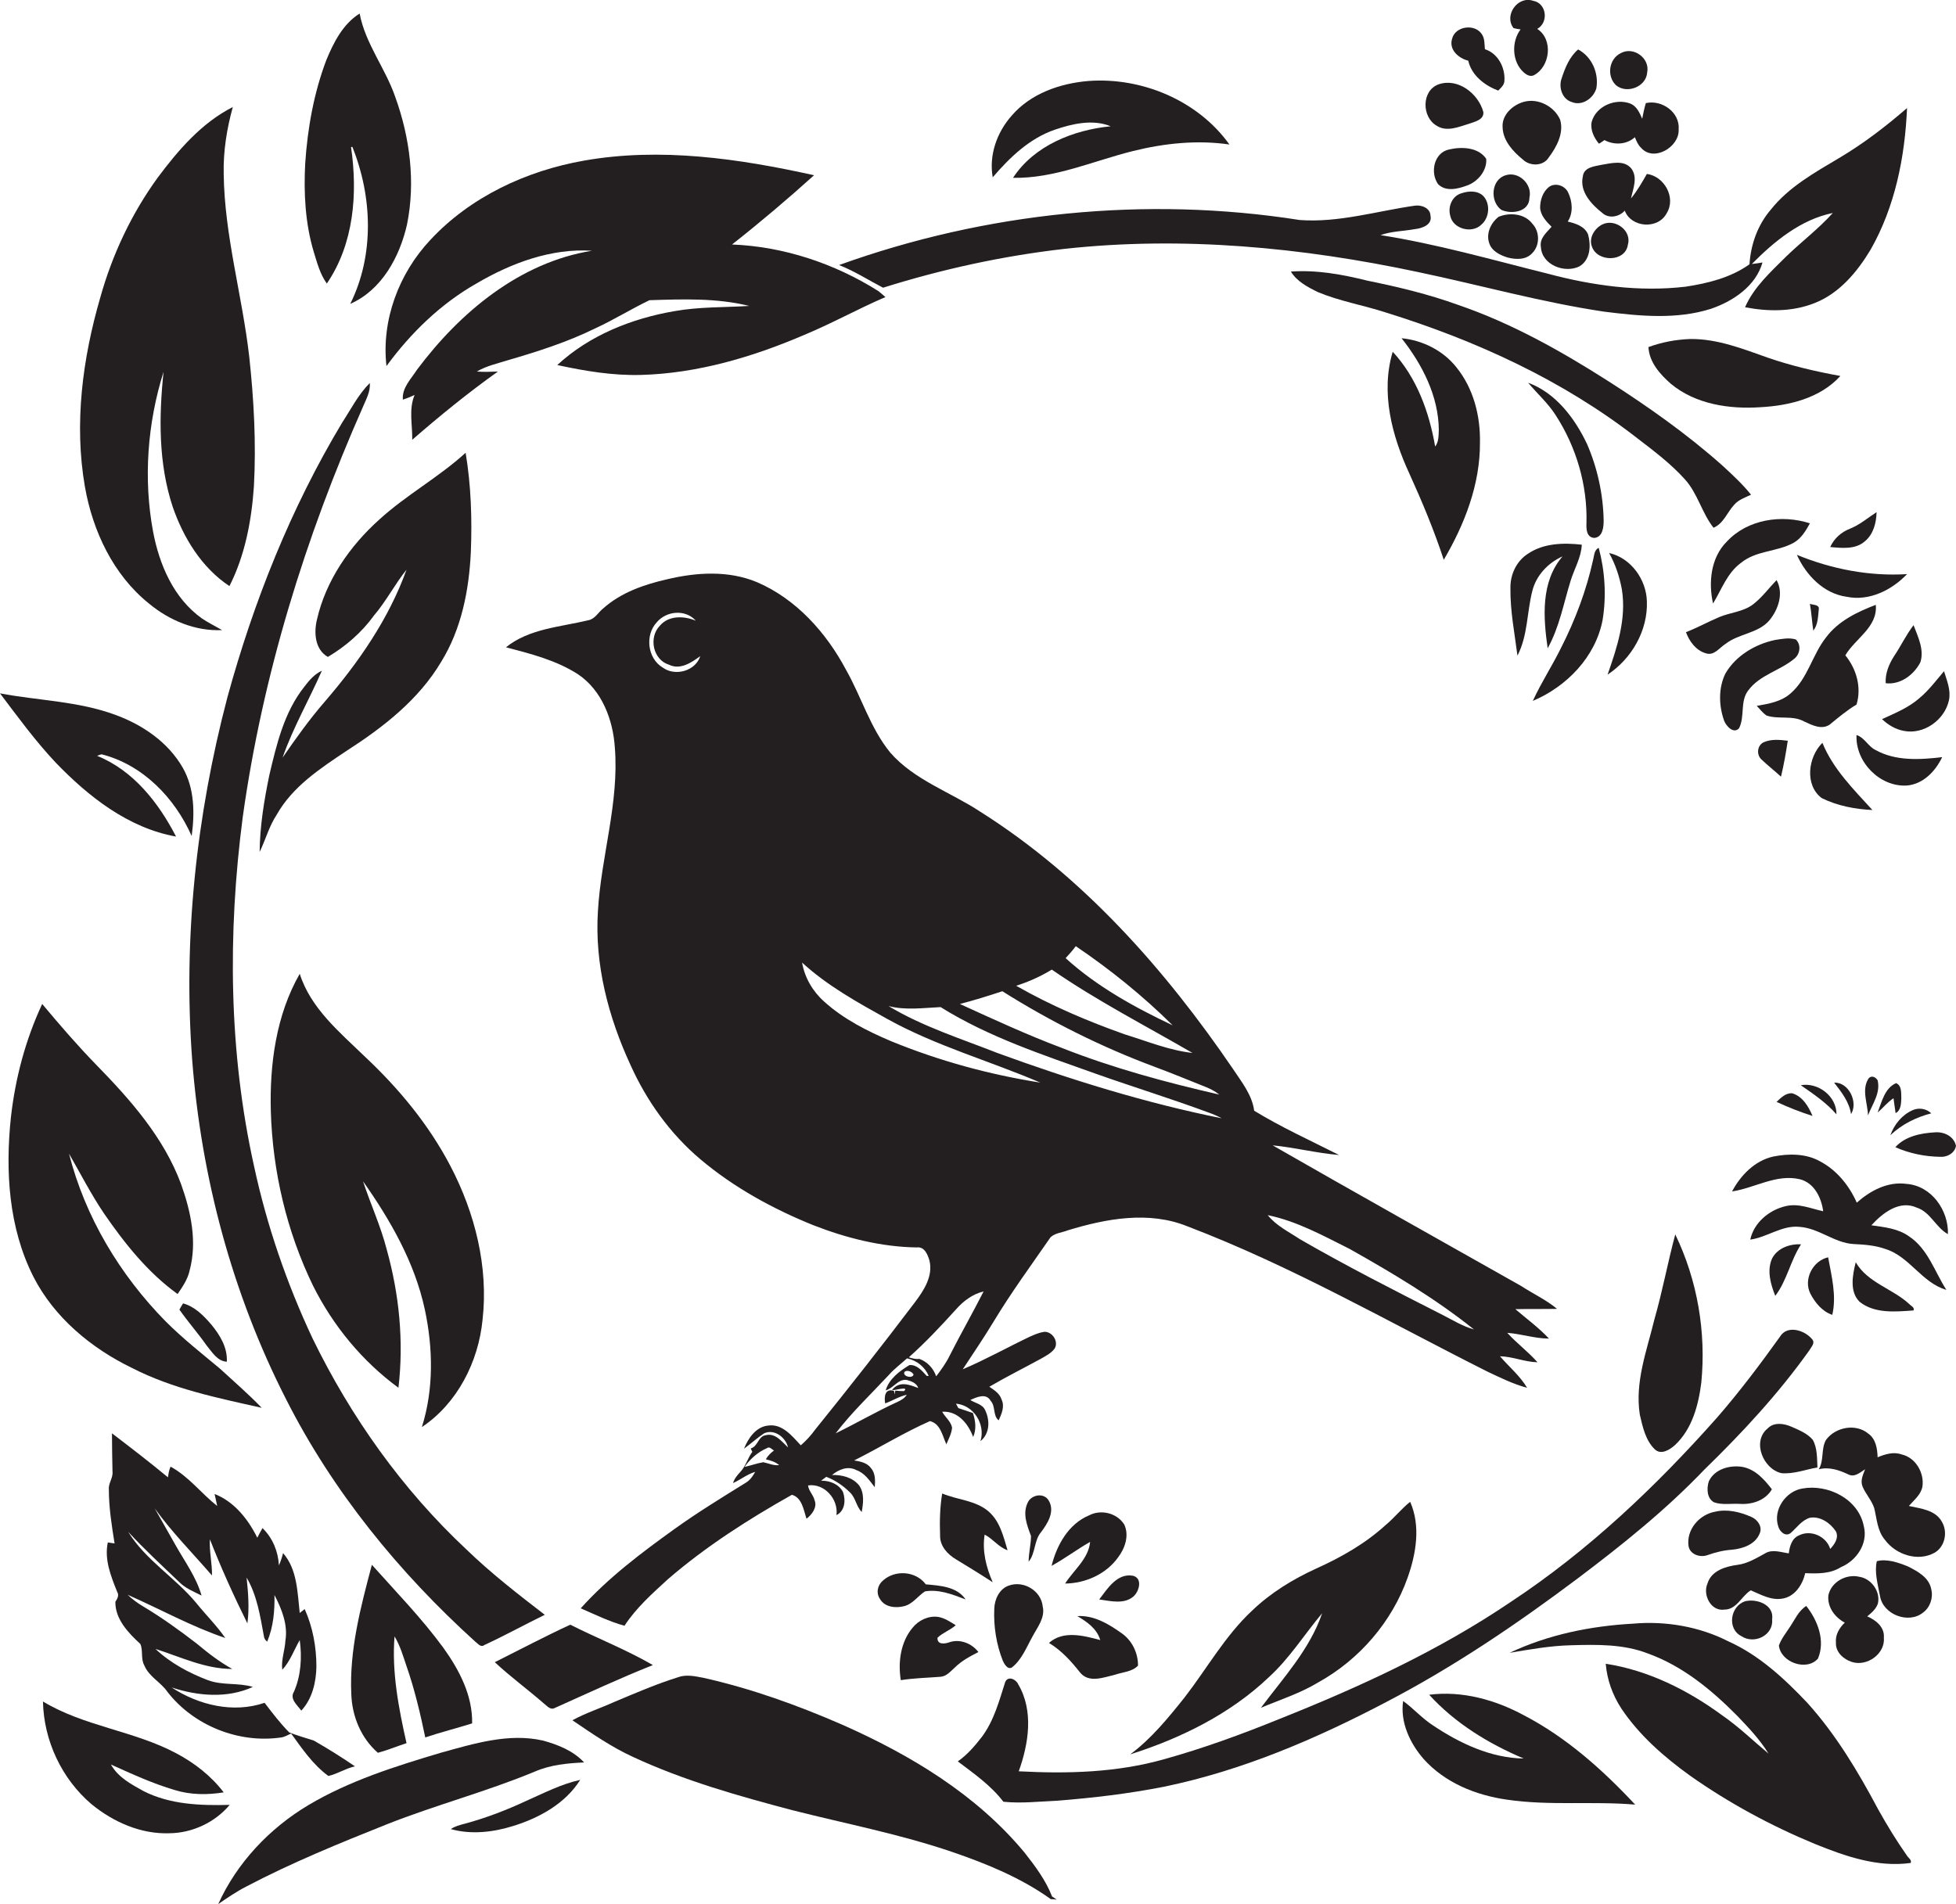 <?xml version="1.0" encoding="utf-8"?>
<!-- Generator: Adobe Illustrator 19.2.0, SVG Export Plug-In . SVG Version: 6.00 Build 0)  -->
<svg version="1.1" id="Layer_1" xmlns="http://www.w3.org/2000/svg" xmlns:xlink="http://www.w3.org/1999/xlink" x="0px" y="0px"
	 viewBox="0 0 751.1 731.3" enable-background="new 0 0 751.1 731.3" xml:space="preserve">
<g>
	<path fill="#231F20" d="M583.9,11.3c-3.6,4.7-3.3,12.5,1.2,16.5c1,0.9,2.5,1.8,3.9,1.1c6.3-3.3,7.5-13.8,1.3-17.8
		c4.5-2.5,3.6-9.9-1.6-10.8c-5.9-2-11.3,5.6-7.5,10.5C582.1,11,583,11.2,583.9,11.3z"/>
	<path fill="#231F20" d="M125.5,108.9c10.4-15.2,11.9-34.6,9.3-52.4c0.1,0,0.4-0.1,0.5-0.1c7.7,19.1,8.5,41.6-0.8,60.3
		c12.1-5.3,19-18.1,21.8-30.5c3.3-16.3,1.1-33.4-4.5-48.9c-3.8-11.1-11.5-20.5-13.7-32.1c-6.4,4-10,11.1-12.8,17.9
		c-4.8,12.7-7.2,26.2-8.1,39.7c-0.6,11.4,0,23,3.3,34C121.8,101,122.9,105.3,125.5,108.9z"/>
	<path fill="#231F20" d="M563.8,23.3c1.3,5.7,6.3,9.5,11.5,11.5c1.1-1.1,2.4-2.2,2.4-3.9c0.3-5-2.5-10.4-7.5-12
		c-0.2-1.9,0-4.1-1.2-5.8c-2.7-4.1-10.2-3.1-11.4,1.8C556.3,19.1,560.1,22.4,563.8,23.3z"/>
	<path fill="#231F20" d="M603.6,39.2c3.9,1.6,8.3-1.4,9.4-5.3c1-5.8-1.7-12.1-7-14.9c-3.3,2.8-5,7-6.3,11
		C598.4,33.4,599.8,38.1,603.6,39.2z"/>
	<path fill="#231F20" d="M632.5,27.9c1.2-5.5-5.2-10.2-10.1-7.5c-4.6,2.2-5.5,8.8-1.9,12.3C624.6,36.2,632.1,33.4,632.5,27.9z"/>
	<path fill="#231F20" d="M405.1,49.8c6.7-2.3,14.6-4.1,21.4-1.3c-14.3,1.4-29.4,7.4-37.5,19.8c16,0.3,30.8-6.5,46.1-10.3
		c12.1-3,24.7-4.3,37-2.5C460,38.6,438.5,29.6,418,31.1c-10.9,0.9-22.2,4.8-29.5,13.3c-5.7,6.4-8.8,15.2-7.3,23.7
		C387.8,60.4,395.4,53.1,405.1,49.8z"/>
	<path fill="#231F20" d="M551.7,48.3c3.9,2.5,8.5,0.4,12.5-0.8c2.2-0.8,5.7-1.5,5.4-4.5c-1.9-7-9.7-13.2-17.2-10.6
		C545.8,34.8,545.9,45,551.7,48.3z"/>
	<path fill="#231F20" d="M577,49c0.2,5.1,4,9.2,7.8,12.3c2.7,2.6,7.8,2.6,9.9-0.8c3-4,5.9-9.3,4.4-14.5c-2.2-5.1-8.4-8.4-13.9-6.9
		C580.8,40.3,576.6,44.2,577,49z"/>
	<path fill="#231F20" d="M614,55.2c0.5-0.3,1.6-1,2.1-1.4c3.7,2,8.5,1.8,11.7-1.1c0.6,1.5,1.2,3,2.4,4.1c4.8,5.5,14.7-0.3,14.4-7
		c0.6-6.7-6.5-11.6-12.6-10.2c-0.6,2-1,4-1.4,6c-1-2.3-2.1-4.8-4.5-5.8c-5.7-2.2-13.2,0.9-14.9,7C610.6,49.9,612.1,52.9,614,55.2z"
		/>
	<path fill="#231F20" d="M57.2,231.8c7.8,6.5,17.9,10.7,28.1,10.2c-2.6-1.5-5.3-2.8-7.8-4.5c-10.8-7.7-16.3-20.6-18.7-33.2
		c-3.8-20.4-2.2-41.7,4-61.5c-1.8,17.3-2,35.1,3.5,51.8c4.1,11.9,11.1,23.4,21.8,30.5c6-11.8,8.5-25.2,9.4-38.3
		c0.9-16.6,0-33.3-1.8-49.9c-2.7-23.5-9.5-46.4-9.8-70.1c-0.2-8.7,1.2-17.4,3.5-25.7c-12,6.1-21,16.6-28.9,27.2
		c-10,13.8-17.4,29.5-22,46c-6.8,23.4-10.1,48.4-5.9,72.6C35.6,204,43.5,220.8,57.2,231.8z"/>
	<path fill="#231F20" d="M408.6,95.6c45.4-5,91.4-0.6,136,8.9c23.8,5,47.3,11.6,71.4,15.2c13.6,1.7,27.8,3.1,41-1.1
		c8.5-2.9,17.2-8.7,19.8-17.8c-1,0.2-3.1,0.5-4.1,0.6c8.6-8.7,18.8-17.1,31.1-19.6c-5.5,6.1-12,11-17.9,16.7
		c-5.9,5.9-12.4,11.7-15.8,19.5c8.8,1.7,18.2,1.8,26.7-1.6c9.5-3.7,16.4-12,21.5-20.5c9.4-16.5,13.2-35.6,14-54.4
		c-8.2,7.1-16.8,13.7-26.1,19.2c-9.4,5.6-19.3,11.1-26.2,19.8c-5,5.8-7.7,13.3-8.2,21c-7.1,5.1-15.9,7.3-24.5,8.6
		c-17.8,2.1-35.8-0.4-53-5c-21.3-5.3-42.5-11.4-64.2-14.8c4.2-1.5,8.8-1.5,13.2-2.3c2.7-0.3,6.8-1.6,6-5.2c-0.1-3-3.6-4.2-6.1-3.8
		c-14.6,2.1-29.2,6.6-44.1,5.5c-59.2-9.3-120.6-3-176.9,17.3c5.9,2.3,11.3,5.8,16.9,8.7C361.7,103.4,385,98.3,408.6,95.6z"/>
	<path fill="#231F20" d="M570.7,61c-3-4.5-9.5-4.7-14.2-3.6c-5.9,1.2-7.4,8.9-4.3,13.3c2.9,3,7.5,1.9,11,0.6
		C567.4,69.9,571.1,65.5,570.7,61z"/>
	<path fill="#231F20" d="M148.4,140.6c9.3-12.7,20.9-24,34.7-31.8c13.3-7.8,28.6-13.5,44.2-12.5c-27.8,4.5-50.7,23.7-67.1,45.6
		c-2.3,3.6-5.9,7-5.5,11.6c1.5-0.5,3-1.1,4.5-1.8c-2.3,5.5-0.8,11.5-0.9,17.2c10.6-9.2,21.5-18.1,32.9-26.2c-2.7,0.1-5.4,0.2-8.1,0
		c3.7-2.2,8-3.1,12.1-4.4c11.3-3.3,22.6-6.9,33.2-12.1c7.2-3.3,13.9-7.5,21-10.9c12.8-0.4,25.8-0.9,38.3,2.2
		c-9.6,0.6-19.2,0.3-28.7,2c-16.4,2.8-32.7,9.3-45,20.7c10.6,2.3,21.3,4.1,32.2,3.8c21.7-0.6,42.9-6.9,62.7-15.4
		c10.6-4.4,20.6-10,31.1-14.5c-0.9-0.8-1.8-1.6-2.7-2.3c-16.8-10.6-36.3-17.1-56.2-17.9c10.8-8.5,21.3-17.4,31.5-26.6
		c-28.9-6.4-59-10.8-88.4-5.6c-22.1,3.9-43.6,13.9-59,30.5C153.2,105,146.4,122.9,148.4,140.6z"/>
	<path fill="#231F20" d="M640,81.9c3.7-6-0.9-14.2-7.6-15.1c-1.9,3.3-3.7,6.5-6.1,9.4c0.8-3.7,2.7-8.1,0.1-11.5
		c-2.8-3.4-7.7-2-11.4-1.4c-2.8,0.6-6.8,0.9-7.2,4.5c-1.3,5.8,3.3,10.7,7.5,14c2.5,2.3,6.5,1.5,8.6-0.9
		C626.4,87.5,636.7,88.2,640,81.9z"/>
	<path fill="#231F20" d="M576.5,80.6c4,1.8,10.8,0.8,10.8-4.7c1.2-5.1-4.1-10.2-9.1-8.6C572.6,68.9,572,77.3,576.5,80.6z"/>
	<path fill="#231F20" d="M591.7,94.9c0.4,6.9,9.2,10.2,14.8,7.4c4.2-2.5,4.5-8,3.3-12.3c-1.3-3.1-4.8-4.2-7.8-4.9
		c2.2-3.3,1.8-7.7,0.2-11.1c-1.2-2.7-4.9-4-7.4-2.2c-2.4,1.9-3.4,5.1-3.4,8c0.2,3,2.4,5.3,4.4,7.3C593.9,89.3,591.1,91.5,591.7,94.9
		z"/>
	<path fill="#231F20" d="M568.7,86.4c3.2-2.6,3.7-7.9,1-11c-2.2-2.3-5.7-2.1-8.4-1.2c-3.7,1-5.4,5.2-4.4,8.7
		C557.9,87.9,565.1,89.8,568.7,86.4z"/>
	<path fill="#231F20" d="M571.8,93.2c0.9,3.2,4.2,4.8,7.1,5.7c3.1,0.8,7,1,9.4-1.6c3.1-3,3-8.4,0.1-11.4c-2.9-3.9-8.8-4.4-13-2.6
		C572.6,85.5,570.6,89.5,571.8,93.2z"/>
	<path fill="#231F20" d="M615.3,86.2c-3,1.5-5.3,5.2-4,8.5c2,6,12.8,6.1,13.8-0.7C626.7,88.6,620.2,83.8,615.3,86.2z"/>
	<path fill="#231F20" d="M647,184.1c4.9,5.4,6.5,12.9,11,18.6c3.9-1.7,5.2-5.9,7.9-8.8c1.7-2,4.2-2.8,6.5-3.9
		c-3.3-4.1-7.2-7.7-11-11.2c-13.6-12.1-28.5-22.6-43.8-32.4c-18.2-11.6-37.2-22.3-57.7-29.3c-11.3-4.1-23-6.9-34.8-9.3
		c-9.6-2.4-19.5-4.2-29.4-3.5c2.3,3.8,6.5,6,10.4,7.9c8.4,3.5,17.4,5,26,7.8c34.5,10.7,68,26,96.6,48.3
		C635.1,173.2,641.6,178.1,647,184.1z"/>
	<path fill="#231F20" d="M534.8,135.1c-4.7,15.7-0.3,32.3,6.4,46.8c4.9,10.8,9.5,21.8,13.2,33.1c8-13.6,14-29,13.9-45
		c0.2-10.3-2.5-20.9-9.1-29c-5.1-6.4-12.9-10.3-21-11.1c7.9,10,14.2,22.2,14.3,35.2c-0.1,2.2,0,4.6-1.4,6.4
		C548.8,158.2,544,145,534.8,135.1z"/>
	<path fill="#231F20" d="M649.1,130.2c-5.5,0.2-10.9,1.2-16.1,3.1c0.3,5.8,4.4,10.4,8.6,14.1c9.5,7.9,22.5,9.8,34.4,9
		c11.1-0.6,23-3.5,30.7-12c-9.4-1.7-18.8-3.9-27.8-7C669.3,134,659.5,130.1,649.1,130.2z"/>
	<path fill="#231F20" d="M186,631.8c7.8-3.6,15.4-7.8,23.2-11.6c-10.4-8-20.7-16-30.1-25.1c-24.6-23-44.4-50.9-59.1-81.1
		c-9.9-21.1-17.5-43.2-22.4-65.9c-9.8-44-10.2-89.6-4.4-134.2c7.6-54.5,24-107.5,46.2-157.7c1.2-2.9,2.9-5.8,2.6-9.1
		c-4.4,4.4-7.2,10-10.6,15.2c-19.7,32.8-34,68.7-44.1,105.6c-11.9,45.3-17,92.5-13.5,139.2c3.5,45.2,15.4,89.8,36,130.2
		c17.9,35.4,43.4,66.7,72.8,93.3C183.5,631.2,184.6,632.9,186,631.8z"/>
	<path fill="#231F20" d="M612.2,206.6c3.3-0.3,3.6-4.2,3.6-6.8c-0.2-10-2.4-20.1-6.4-29.3c-4.7-9.9-12-19.6-22.6-23.5
		c3.5,4.2,7.7,7.9,10.6,12.5c7.9,12.2,12.2,26.8,11.8,41.4C609.1,203.2,609.2,206.4,612.2,206.6z"/>
	<path fill="#231F20" d="M145.7,199.5c-11.4,10.2-20.6,23.5-24,38.5c-1.2,4.9-0.8,11.5,4.2,14.3c6.9-4.1,13-9.4,17.7-15.9
		c4.7-5.5,8-12,12.5-17.6c-6.8,18.9-18.4,35.6-31.4,50.7c-5.9,6.8-11.1,14.1-16.2,21.5c4-11.5,10.2-22.2,15.1-33.4
		c-2.8,1.3-4.8,3.6-6.7,6.1c-7.8,9.8-10.7,22.2-13.5,34.1c-2,9.7-3.6,19.5-3.7,29.4c2.3-4.7,3.6-9.8,6.5-14.2
		c6.1-10.9,16.8-17.9,27-24.7c14-9,27.6-19.6,36.2-34.1c7.8-12.6,10.7-27.5,11.4-42.1c0.5-12.8,0.1-25.6-2-38.2
		C168.5,183.3,156,190.1,145.7,199.5z"/>
	<path fill="#231F20" d="M716.1,207.9c3.3-2.7,4.4-7.1,4.5-11.2c-3.4,2.2-6.5,4.9-10.3,6.4c-3.3,1.3-6,3.7-7.5,7
		C707.3,210.5,712.5,211.1,716.1,207.9z"/>
	<path fill="#231F20" d="M663.1,208c-6.2,6.2-7.1,15.7-5.3,23.8c3.3-5.4,5.4-11.7,10.7-15.6c5.8-4.8,13.8-4.2,20.2-7.7
		c2.9-1.6,4.7-4.6,6.3-7.5C684.2,197.5,671.1,199.4,663.1,208z"/>
	<path fill="#231F20" d="M580,225.9c-0.1,8.7,1.6,17.3,2.7,25.9c4-7.7,3.6-16.6,5.7-24.8c1.5-6,6-10.8,11.6-13.3
		c-8.4,9.8-7.4,23.4-5.7,35.3c4.5-8.1,6.1-17.2,8.8-25.9c1.4-4.6,4.1-9,4.3-13.9c-7-0.8-14.7-0.6-20.7,3.5
		C582.3,215.5,579.9,220.7,580,225.9z"/>
	<path fill="#231F20" d="M615.4,238.1c1.5-9.2,0.9-18.8-1.5-27.7c-1.7,0.8-1.7,2.8-2.1,4.4c-2.6,11.9-6.9,23.3-12.4,34.1
		c-3.4,6.9-7.6,13.3-10.8,20.3C601.6,263.7,612.7,252.3,615.4,238.1z"/>
	<path fill="#231F20" d="M632.4,231c-0.2-8.4-6.1-16.7-14.5-18.6c2.4,4.3,4,9.1,4.9,14c1.8,11.2-1.8,22.2-5.5,32.7
		C626.6,253,632.8,242.1,632.4,231z"/>
	<path fill="#231F20" d="M690,213.1c3.5,7.8,10.3,14.9,19.1,16.1c8.7,1.8,17.4-2.6,23.2-8.7C717.9,221.4,703.4,218.6,690,213.1z"/>
	<path fill="#231F20" d="M597.9,502.7c-4.2-3.5-9.2-5.8-13.8-8.8c-31.8-18-63.7-35.8-95.4-54c8.5,0.8,16.9,3,25.5,3.7
		c-10.9-5.5-22.1-10.6-32.6-17c-0.8-6.1-4.8-11-8.1-16c-26.1-38.3-57.6-73.9-97-98.8c-11.5-7.6-25.3-12.1-34.6-22.7
		c-7.7-9.4-11.1-21.4-17-31.8c-7.6-14.3-19.1-27.2-34.2-33.7c-11-4.6-23.3-3.8-34.6-1.1c-8.8,2-17.7,5.1-24.5,11.2
		c-1.9,1.5-3.1,4-5.6,4.5c-10.7,2.6-22.8,3.2-31.7,10.4c9.5,2.5,19.4,5,27.7,10.4c9.2,6.2,13.4,17.5,14.1,28.1
		c1.7,21.3-5.3,41.8-6.5,62.9c-1.3,20.4,4,40.6,12.5,59c6.2,13.8,15.2,26.4,26.8,36.2c12.9,10.9,27.9,19.1,43.5,25.4
		c12.6,4.9,26,8.3,39.6,8.5c3-0.4,4.2,2.7,4.9,5c1.5,6-2.2,11.6-5.6,16.1c-12.5,16.5-25.3,32.8-38.3,48.9c-1.6,2.2-3.4,4.2-5.5,6
		c-3.3-3.5-7-8.3-12.4-7.6c-4.8,0.4-7.8,4.9-9.4,8.9c2.6-1.9,5-4.1,7.7-5.9c3.9-1.8,8.3,1.5,9.2,5.4c-2.4-2.2-4.8-5.6-8.5-4.7
		c-3,0.4-3,4.3-5.8,5.1c0.1,0.3,0.4,1,0.6,1.3c-1.8,2.4-2.5,5.5-4.6,7.7c-1.2,1.3-2.3,2.6-2.8,4.3c2.9-1.3,5.4-3.4,8.5-4.3
		c-0.9,1.6-1.9,3.1-3.5,4.1c-9.2,5.7-18.5,11.4-27.3,17.7c-12.8,9.2-25.6,18.8-36.2,30.6c5.5,2.4,11,5.1,16.8,6.7
		c4.5-6.9,10.7-12.4,16.7-17.9c14.6-12.6,30.9-23,47.6-32.4c3.9,1.1,4.5,5.9,5.6,9.2c2.1-1.6,4.2-4.4,3.1-7.1
		c-0.5-2.1-2.3-3.6-2.5-5.7c6.3-0.9,11.7,5.3,10.9,11.4c3.3-1.6,3.6-5.8,2.5-8.9c-1.6-3-5.1-4.4-8.4-4.3c0.7-0.5,1.3-1,2-1.5
		c3.4,1.3,6.5,3.4,9.1,6c2.2,2.1,2.4,5.4,4.5,7.5c0.6-3.4,1.1-7.2-1-10.2c-2.5-3.1-6.6-4.1-10.4-4c2.5-2.1,6.1-3.6,9.3-1.9
		c3.2,1.1,5.1,4,7.1,6.6c0.2-2.5,0.3-5.3-1.4-7.3c-1.5-2.1-4.1-2.6-6.5-3c9.8-4.9,19.1-10.7,29.1-15.1c4.1,1,4.8,5.7,6.3,8.9
		c0.9-2.1,2-4.1,2.2-6.4c-0.5-2.5-2.7-4-3.8-6.1c6-0.4,10,4.6,11.9,9.7c1.3-3,0.9-6.2-0.1-9.2c-1.8-0.6-3.7-1.3-5.6-1.9
		c-0.2-0.4-0.7-1.3-0.9-1.7c6.8,0.6,11.4,7.9,9.4,14.4c3.6-2.9,3.7-8,1.8-11.9c-1-2.3-3.8-2.7-5.7-3.9c2.4-1.1,6.1-2.8,7.8,0.3
		c2,2.1,0.8,5.8,3.1,7.5c1.1-2.5,2.4-5.3,1.1-8c-0.7-2.3-2.8-3.6-4.7-4.9c6.5-3.8,13.3-7.2,19.9-10.8c1.9-1.1,3.9-2.1,5.2-3.9
		c1.6-2.7-0.9-6.5-4-6.4c-2,0.3-3.8,1.1-5.6,1.9c-8.6,4.1-17,8.8-25.7,12.5c4-6.1,8.1-12.1,11.9-18.4c6.7-11.1,14.4-21.6,21.8-32.3
		c1.8-1.7,4.5-1.8,6.7-2.7c14.8-4.5,31.1-7.5,45.9-1.5c39.9,15.2,77,36.6,115.2,55.8c4.9,2.3,9.9,4.8,15.2,6.2
		c-2.7-4.6-7-8.1-10.4-12.1c4.9,0.1,9.5,2.2,14.4,2.3c-3.6-4.1-8-7.3-11.6-11.3c5.4,0.4,10.6,2.2,16,2.2c-3.9-4.2-8.6-7.6-12.9-11.3
		C587.2,502.7,592.5,502.8,597.9,502.7z M254.5,256.4c-5.9-3.5-6.9-12.5-2.3-17.4c3.7-4.4,11-5.1,15-0.6c-4.5-1.9-10.4-2.1-13.8,1.9
		c-4.4,4.5-2.7,13.1,3.5,15c4.3,2.1,8.6-0.8,12-3.3C267.1,257.7,259.3,259.9,254.5,256.4z M293.1,561.6c-2.5,0.4-4.8,1.3-7.2,1.8
		c2.2-3.1,5.1-5.7,8.6-7.2c1-0.8,1.9,0.5,2.7,0.9c-1.2,0.9-2.4,2-3.1,3.4c1.8,0.4,3.7,1,5.1,2.2C297.1,563,295.1,562,293.1,561.6z
		 M413.1,363.4c13.3,9,25.8,19.1,37.2,30.4c-14.6-6.9-29.1-14.9-41.1-25.8C410.6,366.5,411.9,365,413.1,363.4z M403.9,372.4
		c17.2,11.9,35.9,21.5,54,32c-9-1-17.4-4.5-25.9-7.1c-14.4-5.1-28.5-11.1-41.8-18.7C395,377.1,399.6,375,403.9,372.4z M384.9,380.7
		c18.4,11.6,38,21.4,58.4,29c6.7,2.5,13.3,5.2,20,7.9c1.7,0.7,3.4,1.6,4.9,2.8c-20.5-4.7-40.9-10.2-60.4-17.9
		c-13.3-5-26.3-11-39.2-16.9C374,384.2,379.5,382.5,384.9,380.7z M355.8,528.4c-1.7-1.9-3.8-4.4-6.6-4.1c-3.8,2.3-7.8,5.3-9.1,9.7
		c3-0.8,4.8-4.5,8.1-4c1.8,0.5,3.8,1.2,4.4,3.1c-3.2-1.2-7.2-2.9-10,0.7c-0.2,0.6,7-1.7,4.5,0.5c-0.8,0-2.5-0.1-3.3-0.2
		c-0.1,0.4-0.2,1.1-0.3,1.5c0-0.3-0.1-1-0.2-1.4c-3.6-1.1-3.8,2.4-3.4,4.8c2.8-1,5.4-2.7,8.3-3.3c-0.8,1.3-2.2,2.1-3.5,2.7
		c-8.1,3.7-15.8,8.2-23.8,12.1c6.1-8,13.5-15,20.4-22.4c2.1-2.4,4.7-4.3,7-6.4c3.7,0.8,6.8,3.2,8.3,6.7
		C356.5,528.5,356,528.5,355.8,528.4z M350.8,527.9c-0.3,1.7-4.3,0.8-3.5-1C348.4,526,350.2,526.8,350.8,527.9z M364.7,520.6
		c-1.4,2.9-3.3,5.5-5.2,8c-1.1-3.1-3.4-5.6-6.5-6.7c-1.4,0.2-2.7-0.2-4-0.6c6.4-5.7,12.3-12,18.1-18.4c2.8-3.2,6.4-5.9,10.6-6.9
		C373.5,504.3,368.9,512.3,364.7,520.6z M342.2,399.9c-9.2-3.9-18.3-8.5-25.7-15.2c-4.4-3.9-7.5-9.2-8.5-15
		c9.7,8.9,21.3,15.3,32.8,21.7c18.6,10.3,39.3,16.1,58.7,24.4C379.8,412.7,360.5,407.4,342.2,399.9z M383.2,404.5
		c-14.2-5.6-28.9-10.2-42-18.1c6.6,1.7,13.3,0.7,20,0.4c18.4,11.5,39.2,18.3,59.6,25.6c14.4,5.1,29,9.6,43.3,14.9
		c1.7,0.6,3.4,1.3,5,2.2C439.8,423.6,411.2,414.7,383.2,404.5z M554.1,505.1c-18.5-9.4-37-18.8-55-29.2c-4.2-2.8-9-5.1-12.3-9.2
		c11.2,2.3,21.3,7.9,31.5,13c16.5,9.3,32.8,19,47.7,30.9C561.7,509.4,558,507.1,554.1,505.1z"/>
	<path fill="#231F20" d="M662.6,247.3c5.1-4,12.5-4,16.8-9c3.5-4.2,5.6-10.5,2.8-15.5c-3,3.1-5.6,6.7-9,9.3c-3.8,2.9-8.7,3.1-13,4.9
		c-4.3,1.8-8.4,4.1-12.8,5.8c1.3,3.5,3.8,7,7.6,8.1C658.2,252,660.2,248.8,662.6,247.3z"/>
	<path fill="#231F20" d="M695,231.9c0.6,3.4,0.8,6.9,1.3,10.3c1.8-2.2,1.8-5.3,2.1-8.1C698.8,232.1,696.1,232.4,695,231.9z"/>
	<path fill="#231F20" d="M678.3,274.8c4.7,1.6,10-0.2,14.5,2.3c3,1.4,6.7,3.3,9.8,1.2c3.3-2.7,6.6-5.5,10.3-7.7
		c2-6.5,0-13.7-4.3-18.9c3.8-6.5,12.5-10.8,11.7-19.4c-7.1,2.7-14.4,6.2-19.1,12.5c-5.3,6.7-7,15.8-13.6,21.5c-3.6,3.2-8.4,4-13,4.8
		C675.8,272.4,676.9,273.8,678.3,274.8z"/>
	<path fill="#231F20" d="M724.1,262.4c5.6,0.7,10.8-3.2,13.3-8c1.6-4.8-0.9-9.8-2.6-14.3c-2.9,3.8-4.9,8.1-7.6,12.1
		C725.3,255.2,723.9,258.7,724.1,262.4z"/>
	<path fill="#231F20" d="M667.8,279.7c2.3-4.6,0.3-10.3,3.5-14.5c4.4-6,12.2-7.6,17.7-12.2c2.3-1.8,2.7-5.4,0.6-7.4
		c-2.6-0.8-5.4-0.2-8,0.2c-7.6,1.6-15,6-19,12.8c-2.8,5.6-2.6,12.5-0.5,18.3C662.9,278.9,665.7,282,667.8,279.7z"/>
	<path fill="#231F20" d="M722.7,276.2c2.3,2.2,5.1,3.9,8.3,4.5c7.7,1.6,15.8-4.2,17.4-11.8c0.8-3.8-0.8-7.5-1.9-11.1
		c-3,3.5-5.8,7.3-9.4,10.3C732.9,271.8,727.7,273.9,722.7,276.2z"/>
	<path fill="#231F20" d="M67.6,321.3c-6.7-13-16.4-25.4-30.3-31c0.4-0.2,1.3-0.5,1.7-0.6c15.8,4,28.1,16.7,34.6,31.4
		c1.2-8.8,1.1-18.3-3.4-26.2c-5.6-9.8-15.4-16.5-25.8-20.3c-14.2-5.3-29.6-5.5-44.4-8.3c6.8,9,13.5,18.2,21.3,26.5
		C33.9,305.9,49.2,318,67.6,321.3z"/>
	<path fill="#231F20" d="M720.1,288c-2.8-1.4-4.1-4.7-7.2-5.7c-0.5,10.3,8.9,20,19.3,19.4c6.3-0.5,11-5.5,13.6-10.9
		C737.3,291.8,727.9,292.4,720.1,288z"/>
	<path fill="#231F20" d="M683.9,298.3c1.1-4.6,1.9-9.2,2.6-13.8c-3.1-0.4-6.4-0.7-9.3,0.6c-2.4,1.2-2.8,4.6-0.9,6.5
		C678.7,293.9,681.4,296,683.9,298.3z"/>
	<path fill="#231F20" d="M699.8,285.3c-5.5,5.4-6.9,16.2-0.3,21.2c6,3,12.9,4.3,19.5,4.6C711.8,303.2,703.9,295.4,699.8,285.3z"/>
	<path fill="#231F20" d="M185.3,506.9c2.3-20.3-2.9-41-12.3-59c-8.3-15.9-19.8-29.8-32.8-42c-9.7-9.4-20.9-18.6-25.1-31.9
		c-9.1,15.9-11.6,34.8-11.1,52.9c0.7,23.1,6.1,46.1,16.2,66.9c7.7,15.4,18.9,29,32.8,39.2c2.1-17.8,0.3-35.9-4.5-53.1
		c-2.3-9-6.2-17.4-9.1-26.2c10.5,14.9,19.8,31.1,23.7,49.1c3.2,14.9,3.5,30.7-1.1,45.3C175.6,539,183.7,523.1,185.3,506.9z"/>
	<path fill="#231F20" d="M50.7,525.4c15.6,8,32.8,11.5,49.8,15.3c-5.1-5.3-10.7-10.1-16.1-15.1c-7.1-5.9-14.3-11.6-20.8-18.1
		c-17.6-17.9-30.9-40.1-37.1-64.4c4.4,7.6,8.4,15.5,13.4,22.9c7.9,11.5,16.9,22.8,28.3,31c1.9-2.8,3.9-5.7,4.6-9
		c3-11.1,0.5-22.7-3.3-33.3c-6.6-17.8-19.4-32.3-32.5-45.7c-7.3-7.5-14.1-15.4-20.8-23.4c-6.4,13.7-10.3,28.4-12,43.4
		c-2.2,20.7-0.9,42.5,8.6,61.3C20.8,506,35,517.8,50.7,525.4z"/>
	<path fill="#231F20" d="M721,414.9c-0.8-1.3-2.5-2.1-3.6-0.5c-2.6,4.3-0.2,9.4-0.1,14C719,424,722.2,419.8,721,414.9z"/>
	<path fill="#231F20" d="M704.3,415.8c2.8,3.6,5.8,7.4,6.5,12.1C713.6,423.4,710,415.6,704.3,415.8z"/>
	<path fill="#231F20" d="M727.9,427.5c2-0.9,2.1-3.5,2.2-5.5c-0.1-2.1,0.3-5-2-6c-4.4,1.9-5.5,7.2-7.1,11.3c2.1-1.8,3.8-4,6.1-5.5
		C727.4,423.7,727.6,425.6,727.9,427.5z"/>
	<path fill="#231F20" d="M705.2,428c0.1-6.9-7-12.4-13.7-11.2C696.4,420.2,701.3,423.5,705.2,428z"/>
	<path fill="#231F20" d="M688.2,419.9c-2.5-0.2-4.4,1.8-6,3.3c4.5,2.1,9.1,3.9,13.8,5.4C694.5,425,692.2,421.1,688.2,419.9z"/>
	<path fill="#231F20" d="M734.4,426.4c-4,1.8-7,5.4-8.5,9.6c4.4-4.2,9.9-6.9,15.7-8.4C739.8,425.8,736.8,425.3,734.4,426.4z"/>
	<path fill="#231F20" d="M743,434.9c-5.4,0.3-11.4,1.5-15.2,5.7c5.4,2.4,11.3,3.6,17.2,3.7c2.7,0.2,5.6-1.4,6.1-4.2
		C750.3,436.4,746.5,434.6,743,434.9z"/>
	<path fill="#231F20" d="M736,463.8c5.3,1.7,7.3,7.6,12,10.2c0.3-9.1-6.3-18.6-15.9-19.3c-7.2-1-13.9,2.6-19.1,7.2
		c-2.9-6.5-7.6-12.4-14-15.8c-5.4-3.1-12.1-3.1-18.1-1.9c-7.1,1.6-12.5,7.2-15.8,13.4c8.7-1.3,17-6.8,26-4.7c5.6,1.4,8.3,7.1,9,12.3
		c-4.7-1-9.3-3.1-14.2-2c-6.4,1.4-12.4,6.3-13.8,12.9c6.5-0.9,12.2-5.6,18.9-4.9c7.5,0.5,13.4,6.2,20.8,6.6
		c4.1,0.2,8.3,0.5,12.2,1.9c9.3,2.9,14,13,23.4,15.7c-4.5-7-7.1-15.8-14.4-20.6c-4.2-3-9.5-3.5-14.4-4.2
		C722.9,465.9,729.4,460.8,736,463.8z"/>
	<path fill="#231F20" d="M635.5,556.7c2.4,2.2,5.7,0.1,7.7-1.7c6.6-6.2,9-15.3,10.1-24c1.9-19.4-1.5-39.3-10-56.9
		c-2.9,10.8-4.9,21.8-8,32.6c-2.9,12-7.6,24.1-5.6,36.7C630.8,548.1,631.9,553.3,635.5,556.7z"/>
	<path fill="#231F20" d="M680.5,483.3c-2.1,4.6-0.6,9.9,1.2,14.4c4.5-5.9,5.8-13.5,9.9-19.8C687.3,477.7,682.6,479.3,680.5,483.3z"
		/>
	<path fill="#231F20" d="M703.6,505c1.7-7.4-0.3-14.9-1.6-22.1c-5.9,1.3-9.6,8.5-6.8,14C697,500.3,699.7,503.7,703.6,505z"/>
	<path fill="#231F20" d="M734.8,503.3c0.5-1.2-1.1-1.8-1.7-2.5c-6.4-5.9-15.9-8.1-20.5-16c-1.2,4.8-2.5,11.3,1.5,15.2
		C719.9,504.6,727.9,503.8,734.8,503.3z"/>
	<path fill="#231F20" d="M70.3,500.6c-0.4,0.6-1.1,1.8-1.4,2.4c3.3,4.7,7.1,9,10.4,13.7c2.1,2.5,4.1,6.1,7.8,6.3
		c0.3-5.4-2.6-10.2-5.9-14.2C78.2,505.3,74.8,501.8,70.3,500.6z"/>
	<path fill="#231F20" d="M654.5,564.4c14.6-14.2,28.5-29.2,40.3-45.8c0.7-1.3,2.4-2.8,1-4.3c-2.9-3.5-9.6-5.5-12.3-0.9
		c-7.6,10.6-15.5,21.1-24.1,31c-23.5,26.5-49.5,51.2-79.2,70.8c-27.6,18.7-58,32.7-88.9,45c-14.5,5.9-29.3,11.3-44.4,15.5
		c-18.1,5.1-37,5.6-55.7,4.6c3.8-10.6,5.8-23.2-0.2-33.4c-0.8-1.9-3.9-3.4-5-0.9c-2.3,7.2-4.3,14.8-8.9,21c-2.7,3.5-5.6,6.9-9.3,9.5
		c6.2,4.7,12.7,9.2,17.5,15.5c6.9,0.7,13.8-0.1,20.7-0.4c13.8-1.1,27.5-2.7,41.1-5.4c30-6.2,58.4-18.4,85.4-32.6
		c25.9-13.5,50.2-30,73.5-47.5C623.1,593.2,639.8,579.8,654.5,564.4z"/>
	<path fill="#231F20" d="M688,548c-2.9-1.3-6.8-1.9-9.2,0.6c-6.2,5-1.7,15.7,5.3,17.2c4.7,0.4,9.2-1.4,13.8-2.2
		c-0.2-3.5,0-7.4-1.8-10.6C694,550.5,690.9,549.3,688,548z"/>
	<path fill="#231F20" d="M733,578.4c2-2.3,4.6-4.3,5.2-7.4c0.8-5.3-2.6-11.2-8-12.4c-3.1-1.1-6.3-0.1-9.2,1.1
		c-0.1-3.3-0.7-7.1-3.6-9.1c-4.8-4-12.6-2.5-16.2,2.4c-2,3.4-0.7,7.9-2.8,11.3c4-1,7.8,0.3,11.4,2c2.4,1.2,4.5-0.8,6.4-2
		c-0.8,2.1-1.9,4.3-1,6.6c1.2,2.9,3.5,5.3,4.5,8.3c1,4.1,1.2,8.8,4.1,12.2c4.2,5.7,12.6,8.5,19,5c4.1-2.3,5.2-8,2.9-11.9
		C743.2,579.9,737.5,579.4,733,578.4z"/>
	<path fill="#231F20" d="M53.9,631.4c1.1,2.5,0.1,5.7,1.5,8.2c1.8,4.4,6.3,6.4,8.9,10.2c10.1,13,27.4,19.9,43.7,17.5
		c1.4-0.2,2.6-1,3.8-1.5c4.2,5.8,8.4,12,14.3,16.3c3.5-0.8,6.6-2.9,10.2-3.7c-5.1-3.5-10.4-6.8-15.8-9.9c-3.1-1-6.3-1.9-9.4-3.1
		c-3.5-3.5-6.5-7.5-9.5-11.4c-12,4.1-25.3,0.9-35.7-5.9c10,3.3,21.4,4.3,31.2-0.2c-5.6-1.7-11.7-0.5-17.3-2.6
		c-7.3-2.8-14.4-6.6-20.1-12c9.7,3.1,19.1,7.7,29.5,7.7c-4.9-2.7-9.3-6.1-13.6-9.7c-6.6-5.1-13.4-10-20.6-14.3
		c-2.2-1.3-4.2-2.8-6-4.5c12.5,5.5,24.5,12.2,37.5,16.6c-3.3-4.8-7.5-8.9-11.1-13.4c-8.1-9.8-19.5-16.5-26.2-27.4
		c6.2,6.7,12.9,12.9,19.5,19.2c2.4,2.5,5.7,3.8,8.7,5.3c-2-7-6.4-13-9.9-19.2c-2.7-4.8-5.4-9.5-8.1-14.3c6.6,9.2,14.6,17.2,22,25.8
		c0.1-4.7-1.1-9.3-0.8-13.9c4.3,11,9.2,21.8,14.4,32.3c0.8-5.9,0.3-11.8-0.3-17.6c4,6.8,5.2,14.7,6.6,22.3c0.1,1,0.5,1.7,1.3,2.3
		c2.4-5.7,2.9-11.8,2.8-17.9c2.8,5.4,5.2,11.4,4.2,17.5c-0.2,3.8-1.7,7.4-1.2,11.2c3-3.2,4.5-7.6,6.7-11.4
		c0.9,6.6,0.5,13.6-2.2,19.8c-1.8,2.8,1.3,5.2,2.8,7.3c4.2-4.5,5.7-10.9,5.8-16.9c0-7.6-1.4-15.2-4.5-22.1c-0.5,0.4-1.4,1.1-1.9,1.5
		c-0.9-7.9-0.9-16.7-6.4-23c-0.4,1.6-0.9,3.2-1.6,4.7c-0.3-5.4-2.4-10.5-6.3-14.3c-0.7,1.2-1.4,2.5-2,3.7
		c-3.5-7.1-8.9-13.9-16.4-16.8c0.3,1.5,0.7,3,1,4.6c-6.1-4.8-10.9-11.3-17.9-15.1c-0.6,1.3-0.8,2.7-1,4.1
		c-7-5.8-14.3-11.4-21.5-16.9c0,4.9,0.1,9.7,0.2,14.6c0.3,2.5-1.6,4.5-1.4,6.9c0,7,1.1,13.9,2.2,20.8c-0.7-0.1-2-0.3-2.6-0.4
		c-1.4,6.6,1.2,13,3.6,19c0.8,1.3,0.1,2.6-0.7,3.8C44.2,621.8,49.2,627.1,53.9,631.4z"/>
	<path fill="#231F20" d="M668.1,577.6c4.7,0.3,9.8-1.3,12.3-5.6c-2.9-3.8-6.4-7.7-11.3-8.6c-4.8-0.8-10.7,0.8-12.9,5.5
		c-0.9,2.7-0.8,6.6,2,8.1C661.3,578.1,664.8,577.4,668.1,577.6z"/>
	<path fill="#231F20" d="M692.1,571.7c-6.3,1-11.3,8.1-9.3,14.4c0.5,2,2.7,4.3,4.8,2.7c2.4-2.1,4.3-5,7.5-5.9c4-0.6,7.8,2.1,9.9,5.3
		c1.2,2.5-0.6,5-2.2,6.7c-1.5-4.9-7.5-7.5-12-5.2c-2.7,1.1-3.6,4.2-3.9,6.9c-3-0.4-6.3-1.7-9.1,0c-3.3,1.8-6.7,3.9-10.5,4.4
		c-4.6,0.6-10.1,2.2-11.6,7.1c-2,4.4,1.3,10.9,6.5,10.1c4.7,0,6.6-5.3,10.1-7.4c3.8,1.6,7.7,3.9,12,3.2c4.9-0.7,7.9-5.4,8.9-9.8
		c4.7,0.2,9.6,0.3,13.7-2.3c6-2.5,10.5-9.1,8.8-15.7C713.7,575.7,701.9,569.9,692.1,571.7z"/>
	<path fill="#231F20" d="M386.9,595.4c-1.6-5.3-2.9-11.1-7.3-14.9c-5-4.3-11.9-4.4-17.8-6.9c-0.9,5.4-1,10.8-0.8,16.2
		c-0.1,4,2.9,7.2,6.1,9.1c4.8,2.9,9.5,5.8,14.1,8.8c-2.5-5.7-4.1-12-3.1-18.3C381.3,591,383.4,594.2,386.9,595.4z"/>
	<path fill="#231F20" d="M402.7,576.3c-1.9-3.2-6.8-2.2-8.1,0.9c-2,4.2-0.2,8.7,1.3,12.7c0,3.3-0.9,6.5-0.9,9.9
		c2.7-3.3,2-8.1,4.8-11.4C402.3,585.1,405.2,580.5,402.7,576.3z"/>
	<path fill="#231F20" d="M506.3,646.1c15.7-8.7,28.2-23.2,34.2-40.1c3.3-9.3,5.1-19.9,1-29.2c-3.4,2.7-6.1,6.2-9.5,9
		c-7.8,7.1-17,12.3-26.5,16.6c-9,4.1-17.5,9.3-24.7,16.2c-10.4,9.7-17.3,22.2-25.9,33.3c-6.3,7.9-12.8,15.9-20.9,21.9
		c19.5-6.2,38.4-15.5,53.3-29.7c7.9-7.2,13.6-16.4,20.4-24.5c-4.7,13.8-14.9,24.8-23.5,36.3C491.6,652.8,499.4,650.3,506.3,646.1z"
		/>
	<path fill="#231F20" d="M648.4,593.8c0.5,3.2,4.4,4.5,7.2,3.5c3.1-1.1,6.3-1.9,9.5-2.1c4.1-0.4,8.9-2,10.6-6.2
		c1.2-2.6-0.8-5.4-3.2-6.4c-4.3-1.9-9.2-3.1-13.9-2C652.5,581.7,647.5,587.5,648.4,593.8z"/>
	<path fill="#231F20" d="M418.2,582c-7.9,3.3-12.4,11.4-14.4,19.4c5.1-2.8,9.7-6.3,14.8-9.2c-0.6,6.5-6.3,10.8-9.6,16
		c7.8-0.1,15.7-3.6,20.3-10c2.7-3.5,4.4-8.5,2.4-12.7C428.9,581.1,422.8,579.6,418.2,582z"/>
	<path fill="#231F20" d="M732.6,601.6c-3.7-1.5-8.1-3-11.9-2c-1,4.2,0.4,9,1.2,13.3c1.1,7.2,11,11,16.6,6.4c2.7-2,3.9-5.7,3.1-8.9
		C740.8,605.9,736.4,603.5,732.6,601.6z"/>
	<path fill="#231F20" d="M156.1,639.9c3.1,8.9,5.3,18.2,7.2,27.4c5.9-2,12-3.5,18-5.4c0.2-10.8-5-20.6-11.1-29.1
		c-8.3-11.3-18.1-21.4-27.4-31.8c-4.3,16.2-8.7,32.8-7.9,49.7c0.3,8.5,3.7,16.8,10.2,22.5c3.7-1,7.3-2.5,11-3.7
		c-3-13.4-5.7-27.2-4.6-41C153.7,632.1,154.8,636.1,156.1,639.9z"/>
	<path fill="#231F20" d="M370.8,614.3c-3.4-5-9.9-5.3-15.3-5.8c-3.8-5.1-11.7-5.7-16.4-1.5c-2.1,1.7-2.8,4.8-1.2,7.1
		c1.8,3.2,6,3.6,9.2,2.8c3.4-0.8,5.3-3.9,8.1-5.7C360.6,610.3,365.8,612.4,370.8,614.3z"/>
	<path fill="#231F20" d="M422.1,614.3c4.3,0.6,9.6,2,13.2-1.2c2.2-2,3.5-6.9-0.2-7.9C429,604.1,425.3,610.1,422.1,614.3z"/>
	<path fill="#231F20" d="M721.1,615.9c1.1-4.6-2.5-9.6-7.1-10.3c-5-1.2-10.8,1.9-11.9,7.1c-0.5,4.5,2.5,8.5,6.3,10.5
		c-2.1,2-3.7,4.7-3.4,7.7c-0.2,3.6,2.9,6.4,6.1,7.4c5.8,1.9,12.9-3.1,12.3-9.4c0.3-4-3.1-6.7-6.4-8.1
		C718.6,619.5,720.4,618,721.1,615.9z"/>
	<path fill="#231F20" d="M388.6,640.4c3.8-3,5.6-7.8,7.9-11.9c1.9-3.6,4.9-7.2,3.9-11.5c-0.6-6.1-7.4-10.1-13.1-8
		c-3.6,1.3-5.4,5.3-5.5,8.9c-0.3,6.8,0.8,13.7,3.3,20C385.7,639.2,387,641.4,388.6,640.4z"/>
	<path fill="#231F20" d="M670.1,615c-5.7,1.9-7,10.6-1.4,13.4c4.9,3.3,12.4-0.3,11.8-6.5C681.3,616.3,674.6,613.9,670.1,615z"/>
	<path fill="#231F20" d="M687.3,624.9c-1.5,2.3-3.3,4.5-4.2,7.1c0.7,6.5,10.7,10,15,5c2.9-6.9-0.1-14.6-4.5-20.2
		C690.6,618.7,689.2,622.1,687.3,624.9z"/>
	<path fill="#231F20" d="M361.2,644c2.3-0.2,3.8-2.1,5.4-3.5c2.6-2.6,5.8-4.3,9.1-6c-2.5-3.3-7-5.1-11-3.8c-1.8,0.7-4.9,1.1-4.7-1.7
		c2.1-2,4.9-2.9,7-4.8c-2.1-1.3-4.3-2.8-6.8-3.2c-3.7-0.5-7.5,1.3-9.8,4.2c-4.6,5.5-5.6,13.2-4.5,20.1
		C351,644.5,356.1,644.4,361.2,644z"/>
	<path fill="#231F20" d="M414.7,642.3c3.4,4.3,9.2,1.9,13.5,0.9c2.9-1,6.6-1.1,8.8-3.5c0-4.9-2.3-9.7-6.4-12.5
		c-4.9-3.5-10.6-6.9-16.9-6.5c3.7,2.2,7.5,4.8,8.8,9.2c-6.4-1.7-14.2-3.8-19.7,1.1C407.6,633.9,411.3,638,414.7,642.3z"/>
	<path fill="#231F20" d="M213,656c12.5-5.6,24.9-11.4,37.7-16.5c-10.2-5.9-21.2-10.2-31.7-15.5c-9.8,4.5-19.4,9.6-29,14.4
		c6,5.6,12.7,10.5,18.9,15.9C210,655.1,211.3,656.9,213,656z"/>
	<path fill="#231F20" d="M721.2,694.9c-7.7-14.5-16.2-28.7-27.2-40.9c-8.8-9.3-18.5-18.3-30.3-23.6c-11.2-5.7-24.1-7.9-36.6-6.8
		c-16.3,0.9-32.6,4.2-47.4,11.2c7.7-1.3,15.5-2.7,23.4-2.9c10-0.3,20.4-0.5,29.8,3.2c13.3,4.8,24.4,14,34.2,23.9
		c4.3,4.5,8.7,9.1,12,14.5c-5.9-4.9-11.4-10.3-17.8-14.7c-13.2-9.7-28.4-17.3-44.7-19.8c0.5,6.1,2.6,12,6,17.2
		c6.9,10.3,16.4,18.6,26.4,25.8c14.9,10.5,31,19.2,47.9,26.2c11.6,4.7,24.1,9.1,36.8,7.3c0.5-1.2-1-2-1.5-2.9
		C728.2,706.9,724.6,701,721.2,694.9z"/>
	<path fill="#231F20" d="M393.4,711.5c-18.5-22.3-43.8-37.5-70-49.1c-17.2-7.5-35-13.9-53.3-18c-3.2-0.6-6.6-1.4-9.8-0.2
		c-8.3,2.6-16.4,6.1-24.5,9.5c-5.3,2.4-10.9,4.2-16,7c7.5,5.1,15,10.3,23.3,14.1c19.6,9.1,40.5,15,61.4,20.5
		c20.5,5.2,41.4,9.2,61.5,16.1c13.1,4.5,26.2,9.9,37.5,18c0.6,0,1.7,0.1,2.3,0.2c-0.6-0.4-1.2-0.8-1.8-1.2
		C401.6,722.2,397.5,716.7,393.4,711.5z"/>
	<path fill="#231F20" d="M585.2,658.8c-11.1-6-23.8-9.5-36.4-7.9c9.9,10.9,22.8,18.8,36.3,24.5c-12.6-0.2-24.5-5.8-34.8-12.7
		c-4.2-2.7-7.5-6.5-11.5-9.4c-1.2,8.1,2.6,16.2,7.8,22.2c8.2,9.2,20.1,14,32.1,15.7c16.3,2.4,32.8,0.5,49.2,1.9
		C615.4,679.7,601.5,667.3,585.2,658.8z"/>
	<path fill="#231F20" d="M88.2,693.2c-11.2,0.3-22.9-0.1-33.1-5.3c-4.7-2.6-9.8-5.3-12.5-10.2c8,3.6,16,7.3,24.5,9.8
		c6.1,1.9,12.6,1.9,18.8,0.9c-4.8-6.3-11.2-11.3-18.2-15c-16.3-8.7-35.3-10.3-51.2-19.9c0.3,15,7.2,29.7,18.6,39.4
		c8.4,6.9,19,11.6,30,11.2C73.9,704,82.6,699.9,88.2,693.2z"/>
	<path fill="#231F20" d="M169.2,673.2c-17.4,5.2-35,10.7-50.8,20.1c-14.9,8.9-27.4,22.1-34.6,38c3.5-2.4,7-4.8,10.7-6.7
		c17.5-9.2,35.9-16.7,54.2-24c18.7-7.4,38.2-12.5,56.7-20.2c6-2.6,12.5-3.2,18.9-3.5c-4.2-4.5-10-6.8-15.8-8.4
		C195.3,665.5,181.9,669.7,169.2,673.2z"/>
	<path fill="#231F20" d="M178.6,700.4c-1.9,0.5-3.9,1-5.5,2.1c7.9,2.2,16.3,1.2,24-1.2c10-3.1,20-8.6,25.7-17.7
		c-7.3,1.6-14,5.1-20.8,8.1C194.5,695.2,186.7,698.2,178.6,700.4z"/>
</g>
</svg>
